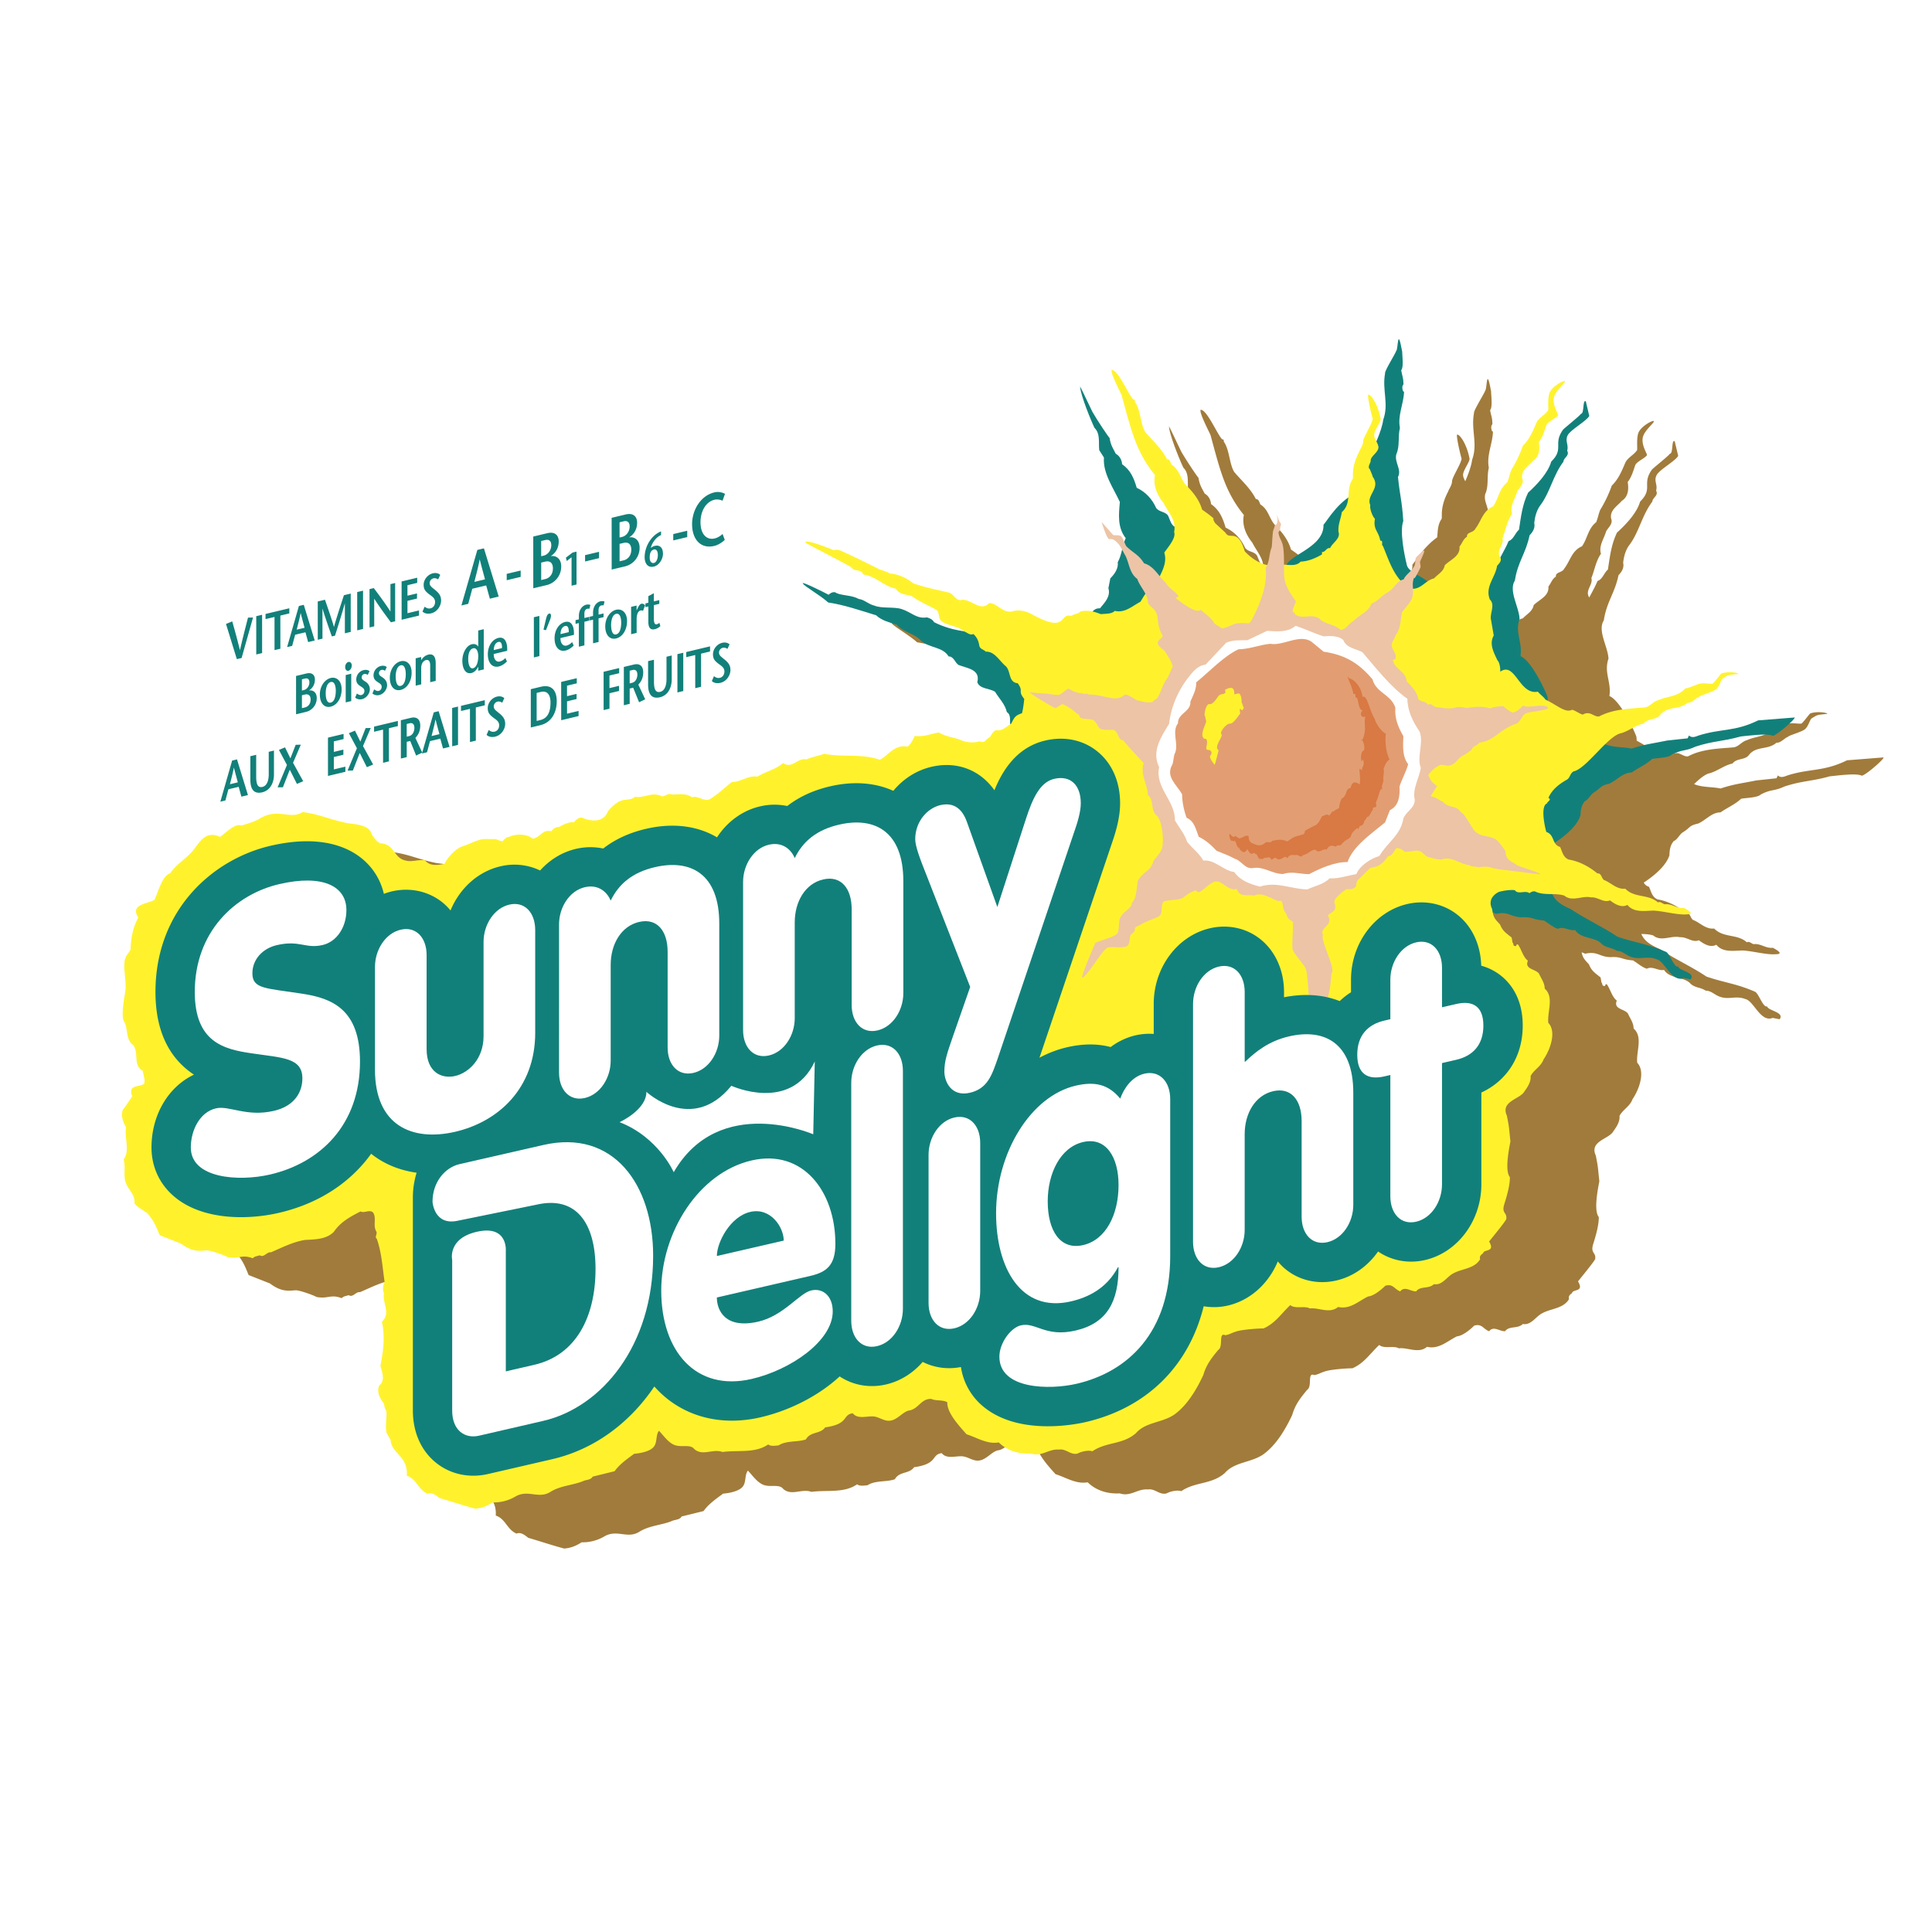 <svg xmlns="http://www.w3.org/2000/svg" width="2500" height="2500" viewBox="0 0 192.756 192.756"><g fill-rule="evenodd" clip-rule="evenodd"><path fill="#fff" d="M0 0h192.756v192.756H0V0z"/><path d="M187.912 75.567l-3.631.287c-2.34 1.153-3.699.796-5.959 1.515-.299.118-.65.27-.947-.003l-.133.282-2.039.218c-1.348.284-2.162.344-3.545.803-.818-.184-1.838-.091-2.637-.441.584-.564 1.139-1.015 1.59-1.091.795-.24 1.459-.804 2.24-.957.422-.571 1.262-.318 1.65-.865.719-.919 1.891-.464 2.734-1.213.42.035.785-.449 1.172-.602.119-.146 1.125-.404 1.588-.684.418-.252.559-1.004.752-1.146.615-.366.453-.332 1.561-.447.006-.135-1.068-.283-1.715-.037-.352.405-.818 1.062-.904 1.008-.369.034-.963-.131-1.439.056-.475.187-.934.376-1.244.418-.77.852-1.785.755-2.732 1.185-.506.133-.76.608-1.291.708-1.508.131-3.146.148-4.566.898-.529.08-.908-.598-1.602-.197-.143.082-.975-.534-1.135-.454-.613.304-1.4-.403-2.385-.908l-.023-.358c-.09-.384-1.568-3.635-2.701-4.1.211-1.44-.572-2.311-.094-3.727-.045-1.178-1.123-2.796-.465-3.82.285-1.863 1.086-2.681 1.467-4.508.326-.337.578-.745.463-1.239.076-.655.242-1.302.668-1.837.92-1.26 1.225-2.924 2.242-4.264.039-.444.643-.586.377-1.103.18-.615-.262-.95.061-1.557.281-.53 1.857-1.392 2.143-1.905l-.346-1.455c-.344-.237-.133 1.269-.488 1.237 0 .117-1.721 1.486-1.785 1.587-.375.525-.461.914-.477 1.257-.031.612.154 1.083-.703 1.935-.316 1.117-1.396 2.271-2.305 3.092-.584 1.209-.713 2.426-.908 3.689-.408.356-.527.963-1.035 1.141-.242.583-.547 1.108-.826 1.646-.467-.699.414-1.287.209-1.932.33-.809.449-1.708.959-2.427-.24-.779.299-1.499.508-2.217.182-.389.721-.749.51-1.288-.178-.839.66-1.288 1.049-1.768.66-.419.719-1.168.6-1.888.391-.5.549-1.094.75-1.671.123-.357.959-.689 1.176-1.008.014-.165-.541-.938-.432-1.7.113-.769 1.219-1.54 1.111-1.706-.148-.09-1.371.57-1.564 1.256-.195.687-.018 1.68-.137 1.695-.334.467-.93.71-1.156 1.239-.34.796-.67 1.606-1.336 2.253a12.5 12.5 0 0 1-1.139 2.397c-.18.389-.238.839-.42 1.258-.809.63-.867 1.619-1.408 2.397-1.018.419-1.197 1.498-1.768 2.217-.209.449-.898.329-.838.809-.391.239-.48.659-.75.989.09.959-.898 1.289-1.469 1.858-.119.63-.658.87-1.078 1.318-.238.048-.451.165-.654.303-.529-.516-1.809-.905-2.035-1.58-.283-1.134-.74-3.479-.371-4.444-.127-2.034-.326-2.433-.529-4.398.4-.772-.385-1.455-.164-2.286.367-.794.141-1.758.357-2.616-.24-1.248.365-2.362.412-3.596l-.096-.071c-.088-.215-.129-.494.041-.69-.023-.738-.096-.671-.23-1.392.27-.297.094-1.52.1-1.863-.48-2.63-.389-.288-.588-.088-.074.268-1.18 2.017-1.119 2.235-.316 1.729.402 3.034-.186 4.659-.072.581-.355 1.392-.686 2.151-.105-.216-.215-.427-.215-.587-.061-.44.699-1.377.641-1.68-.285-1.489-.998-2.458-1.248-2.384-.068.166.227 1.589.453 2.384-.012.469-.945 1.868-.949 2.271-.004.406-.373.866-.373.989-.896 1.676-.557 2.593-.68 2.78-.389.565-.367 1.207-.43 1.824-1.346.955-2.125 2.334-2.471 2.719.053 2.191-3.238 2.954-3.688 4-.197-.014-.391-.028-.572-.02-1.41.389-2.668-.359-3.598-1.318-.695-2.377-1.496-1.08-1.916-1.857l-1.01-.936c-.121-.15-.25-.382-.189-.503-.328-.299-.748-.599-1.139-.869-.27-.929-.838-1.677-1.527-2.367-.658-.659-.689-1.618-1.527-2.127-.119-.24-.15-.54-.449-.54-.57-1.108-1.357-1.753-2.166-2.712-.48-.778-.471-2.202-1.012-2.981-.088-.15.061-.239-.18-.27-.449-.39-1.48-2.895-2.139-2.954-.238.179.881 2.295.971 2.534.996 3.67 1.469 5.664 3.326 7.971-.211.988.209 1.977.84 2.755.447.872 1.045 1.495 1.1 2.366-.34-.219-.447-.682-.629-1.073-.287-.441-.877-.342-1.191-.775-.398-.879-1.039-1.592-1.943-2.015-.273-.95-.627-1.784-1.457-2.348-.021-.437-.273-.86-.627-1.042-.244-.486-.504-.814-.621-1.58-.07-.035-1.199-1.703-1.721-2.619-.375-.76-1.412-3.007-1.207-2.423.051.812 1.096 3.376 1.426 4.041.598.579.381 1.477.469 2.218l.471.738c-.129 1.551.932 3.019 1.588 4.436-.115 1.221-.258 2.539.584 3.603-.369.797-.371 1.626-.801 2.415.098.589-.33 1.199-.736 1.594l-.191.979c.236.841-.35 1.413-.84 2.013-.342-.019-.564.124-.744.324a2.65 2.65 0 0 0-1.197-.004c-.27.27-.66.24-.93.45-1.229-.36-.326 1.773-3.775-.09-.629-.36-1.377-.6-2.127-.36-.959.18-1.469-.838-2.277-.838-.838.899-1.707-.33-2.666-.33-.57.209-.809-.45-1.26-.689-1.348-.33-2.367-.502-3.654-.951-.57-.48-1.559-.967-2.336-.967-.15-.15-1.019-.42-1.019-.42-1.02-.508-2.038-1.018-3.057-1.498-.479-.18-1.02-.599-1.528-.42-.687-.29-2.925-1.164-2.805-.744.449.271 4.063 2.123 4.572 2.452.33.508.93.089 1.198.719 1.229.149 2.068 1.198 3.236 1.409.33.568 1.049.599 1.559.719.75.568 1.617.898 2.396 1.348.51.239.174.852.658 1.222.479.368 1.76.5 2.146.955-1.043-.163-2.016-.427-2.947-.904-.148-.271-.406-.388-.713-.478-1.018.181-1.555-.525-2.533-.833-.768-.242-1.989-.032-2.711-.343-.585-.129-1.007-.605-1.552-.66-.697-.39-1.552-.307-2.218-.584-.352-.29-.79.165-.79.165-.646-.347-2.707-1.359-2.578-1.135.165.302 1.72 1.161 2.537 1.904 1.612.241 3.231.804 4.777 1.275.588.545 1.314.695 2.068.956.635.746 1.785.853 2.406 1.575.838.762 2.156.586 2.762 1.573.518.006.615.596.979.847.795.336 2.223.415 1.885 1.73.254.698 1.221.587 1.775.957.404.679.994 1.224 1.176 2.025.422.264.287.803.334 1.211-.439.302-.865.721-1.416.583-.33.15-.451.48-.629.72-.51.269-.426.615-1.025.405-.6.209-1.521.073-1.941-.166-.719-.239-1.498-.33-2.098-.719-.904.139-1.359.442-2.422.353-.061.18-.545 1.115-.785 1.054-1.229-.21-1.797.839-2.696 1.318-1.887-.659-3.685-.214-5.543-.604-.599.24-1.228.299-1.768.569-.898-.209-1.438.99-2.336.359-.749.661-1.768.844-2.547 1.354-.929-.15-1.648.539-2.576.539-.719.569-1.345 1.204-2.154 1.684-.509.359-1.322-.396-1.801-.156-.659-.45-1.342-.279-2.001-.279-.389-.181-.605.155-.996.185-1.048-.509-1.663.191-2.711.042-.24.239-.549.242-.908.303-.599 0-1.21.454-1.773 1.127-.573 1.521-2.427.72-2.427.72-.419-.24-.779.18-1.018.419-.181-.15-1.109.209-1.439.449-.329-.03-.599.181-.779.42-.928-.21-1.011.592-1.851.742-.599-.509-1.703-.51-2.373-.173-.3-.029-.599.42-.629.42-.21.029-.72-.27-.81-.21-.419.03-.988-.06-1.408.061-.66.179-1.021.414-1.947.718-.948.49-1.559 1.499-1.648 1.708-.509.06-1.408.299-1.917-.36-.749-.12-1.319.21-2.008 0-1.139-.27-1.048-1.653-2.487-1.708-.292-.105-.841-.808-.889-1.023-.329-.929-1.984-.872-2.553-1.022-1.708-.359-2.52-.831-4.288-1.07-1.289.839-2.484-.537-4.435.749-.544.261-1.105.432-1.661.597-.625-.219-1.355.53-2.138 1.144-1.514-.756-2.161.742-2.716 1.369-.885 1.001-1.578 1.267-2.278 2.262-.779.211-1.214 1.938-1.543 2.628-.487.388-2.542.399-1.618 1.77-.397.71-.707 1.668-.773 3.018.09.352-.499.629-.605 1.361-.121.828.224 2.146.066 3.064-.211 1.229-.355 2.352-.156 2.859.479.66.15 1.889.959 2.428.6.84-.06 2.008.958 2.576.03.42.27.869.12 1.289-.502.365-1.645.039-1.179 1.258-.313.443-.595.906-.947 1.35-.211.629.059 1.229.329 1.738-.18 1.078.42 2.307-.24 3.205.24.838-.089 1.678.27 2.455.27.631.899 1.109.809 1.889.09.299 1.042.828 1.281 1.006.659.781.846 1.242 1.236 2.201l2.127.838c1.155.875 1.882.73 2.544.682.36-.025 1.733.459 2.113.67 1.167.209 1.395-.303 2.503.117.18-.209.45-.209.689-.301.449.27.689-.359 1.138-.299 1.108-.479 2.217-1.049 3.385-1.229 1.049-.061 2.128-.061 2.876-.809.69-1.02 1.678-1.527 2.667-2.037.39.209.899-.24 1.259.119.36.57-.06 1.289.33 1.918.09.209-.21.539.03.689.479 1.348.569 2.846.779 4.314-.18.359-.21.809-.06 1.139-.18.988.718 1.977-.211 2.816.33 1.467.151 2.936-.148 4.404.18.658.508 1.469-.121 1.977-.27.689.09 1.289.48 1.799.029.27.09.508.239.748.06.75-.149 1.559.03 2.188l.39.689c.09 1.377 1.75 1.578 1.618 3.564.988.33 1.109 1.379 2.067 1.799.419-.18.838.15 1.168.418 1.229.361 2.365.744 3.594 1.074.689-.061 1.171-.264 1.739-.623a4.277 4.277 0 0 0 2.232-.568c1.289-.779 2.322.268 3.521-.48.988-.629 2.247-.66 3.266-1.08.299-.148.749-.09.958-.449l2.188-.539c.48-.688 1.259-1.229 1.948-1.738.704-.061 1.608-.254 1.965-.707.358-.451.17-1.164.511-1.588.405.404.923 1.207 1.608 1.438.684.229 1.533-.115 1.907.379.839.748 1.858-.061 2.816.299 1.588-.209 3.258.154 4.563-.754.269.211.68.125 1.04.096.779-.51 1.888-.299 2.727-.6.449-.809 1.437-.51 1.917-1.199 2.431-.34 1.678-1.258 2.757-1.406.458.578 1.263.309 1.944.311.519 0 .902.305 1.381.408.959.209 1.498-.779 2.248-.99.988-.119 1.225-1.219 2.271-1.16.391.211 1.23.072 1.59.342-.057 1.021 1.172 2.348 1.922 3.186 1.047.33 2.066 1.02 3.205.811.869.838 1.977 1.168 3.205 1.107 1.08.359 1.768-.479 2.787-.391.748-.119 1.156.574 1.875.395.449-.24 1.117-.348 1.475-.227 1.408-.959 3.031-.646 4.352-1.814.957-1.109 2.629-1.023 3.834-1.857.701-.512 1.287-1.193 1.777-1.932a15.37 15.37 0 0 0 1.104-2c.299-1.02.773-1.641 1.494-2.51.539-.33-.031-1.793.719-1.463.523-.121.49-.191 1.078-.379.588-.189 2.125-.303 2.723-.303 1.199-.539 1.703-1.42 2.668-2.328.48.422 1.471.037 1.949.338.869-.121 1.979.568 2.816-.15 1.199.27 2.008-.568 2.996-1.049.48-.029 1.203-.555 1.715-1.066.793-.227.893.348 1.492.557.449-.568 1.049.031 1.588 0 .42-.568 1.258-.209 1.768-.719.838.15 1.289-.75 1.947-1.078.869-.479 2.098-.449 2.666-1.408-.09-.299.092-.449.301-.6.074-.434 1.248-.062.596-1.164.273-.357 1.531-1.867 1.711-2.227.107-.721-.502-.529-.189-1.525.297-.949.561-1.91.549-2.674-.539-.66-.062-2.916.057-3.576-.15-1.289-.086-1.238-.355-2.557-.631-1.377 1.139-1.617 1.678-2.307.299-.449.748-.988.689-1.648.328-.629 1.047-.959 1.287-1.648.75-1.107 1.279-2.828.479-3.654-.119-1.109.6-2.576-.359-3.416 0-.568-.359-1.018-.568-1.498-.359-.479-1.469-.418-1.109-1.287-.479-.361-.629-1.109-.988-1.619-.238-.09-.088.24-.299.15-.209 0-.121-.24-.24-.33-.061-.27-.064-.582-.184-.582-.631-.51-.805-.617-1.074-1.245-.453-.48-.613-.652-.725-1.193.125.045.244.092.352.141 1.248-.278 1.4.322 2.541.343 1.127-.069 1.041.24 2.229.324.469.279.861.66 1.377.832.594-.301 1.158.25 1.725.117.588.928 2.033.656 2.654 1.389.473.422 1.002.34 1.488.678.541.006.852.371 1.307.562.986.422 1.676-.113 2.668.281.83.168 1.514 2.359 2.717 1.879l.697.135c.52-.715-1.15-.84-1.248-1.285-.398.162-.834-1.285-1.205-1.461-1.883-.822-3.062-.898-4.848-1.512-1.463-.988-3.164-1.746-4.627-2.734-1.4-.597-1.66-1.086-1.877-1.516.404.008.811.027 1.195.147.779.659 1.797-.029 2.668.179.688-.06 1.227.57 1.887.3.479.359 1.139.779 1.738.448.629.78 1.676.599 2.605.571 1.078.059 2.41.451 3.318.375.982 0-.172-.585-.293-.645-.689.09-1.197-.45-1.916-.36-.211-.06-.449-.329-.66-.179-.959-.869-2.336-.419-3.266-1.378-.869.09-1.408-.6-2.127-.868-.27-.21-.24-.689-.66-.659-.838-.689-1.797-1.199-2.846-1.379-.568-.21-.658-.809-.869-1.258a.84.84 0 0 1-.525-.421c1.184-.784 2.236-1.725 2.561-2.723.012-.789.195-1.135.436-1.428.336-.108.588-.671.881-.852.834-.514.578-.668 1.557-.89.811-.373 1.34-1.111 2.225-1.112.625-.449 1.453-.793 2.049-1.358.348-.089 1.629-.091 1.955-.422 1.051-.558 1.328-.309 2.373-.804 1.787-.582 2.672-.499 4.516-1.014.625-.057 2.658-.344 3.182-.067.293.053 2.348-1.719 2.178-1.82z" fill="#a17b3b"/><path d="M156.754 73.534c1.117.104 2.027.709 3.172.601.826.487 1.969.35 2.865.551 1.385-.458 2.197-.519 3.545-.803l2.039-.219.133-.282c.297.274.648.122.949.004 2.258-.718 3.617-.362 5.957-1.515l3.631-.287c.17.1-1.885 1.872-2.186 1.826-.523-.277-2.557.01-3.18.067-1.846.515-2.73.432-4.518 1.014-1.045.495-1.322.247-2.373.805-.326.331-1.607.333-1.953.422-.598.564-1.426.909-2.051 1.357-.885.001-1.414.739-2.225 1.112-.979.221-.723.375-1.557.889-.293.181-.545.744-.881.852-.24.293-.422.639-.436 1.428-.43 1.323-2.137 2.544-3.734 3.435l-.455 1.851c.42.078.506 1.565.854 1.88.814.594.209 1.266 2.402 2.201 1.463.988 3.164 1.745 4.627 2.734 1.785.613 2.965.69 4.848 1.512.371.177.807 1.623 1.205 1.461.098.445 1.77.57 1.248 1.283l-.697-.133c-1.201.48-1.887-1.712-2.717-1.88-.99-.395-1.682.141-2.668-.281-.453-.19-.766-.557-1.307-.562-.486-.339-1.016-.256-1.488-.678-.619-.733-2.066-.461-2.654-1.39-.566.134-1.131-.417-1.725-.117-.516-.171-.908-.552-1.377-.831-1.188-.084-1.102-.393-2.229-.324-1.141-.021-1.293-.62-2.539-.342-.826-.367-2.115-.666-3.131-.406-.783-.041-1.326.051-1.703.214l-43.799-16.951c-.289-.292-.229-.712-.268-1.076.012-.328.234-.451.416-.646-.066-.414.102-.988-.338-1.263-.182-.8-.77-1.346-1.176-2.025-.555-.37-1.52-.258-1.775-.957.34-1.315-1.089-1.395-1.885-1.73-.362-.251-.46-.84-.978-.847-.606-.986-1.924-.81-2.761-1.573-.621-.721-1.773-.828-2.407-1.574-.754-.261-1.48-.411-2.068-.956-1.545-.472-3.165-1.035-4.777-1.276-.816-.744-2.372-1.602-2.537-1.903-.129-.226 1.933.787 2.579 1.134 0 0 .438-.455.789-.165.666.277 1.521.194 2.218.584.545.055.967.531 1.553.66.722.311 1.943.101 2.711.343.978.307 1.515 1.014 2.533.833.307.089.564.206.713.478.939.481 1.921.747 2.975.909.708-.292 1.271.268 1.945.027l2.082.337c.748.426 1.752 1.259 2.664.694.82.372 1.58.107 2.35-.009 1.123-.526 3.07-2.069 3.07-2.069.5-.419.637-1.316 1.471-1.271.49-.599 1.078-1.171.84-2.013l.193-.979c.406-.396.834-1.005.734-1.594.43-.789.434-1.618.801-2.415-.842-1.065-.697-2.382-.584-3.603-.656-1.418-1.715-2.886-1.588-4.436l-.471-.739c-.088-.741.131-1.638-.469-2.218-.328-.664-1.375-3.229-1.426-4.041-.205-.583.832 1.664 1.207 2.424.521.916 1.65 2.583 1.721 2.619.119.765.377 1.093.621 1.579.354.183.607.605.627 1.042.83.564 1.186 1.398 1.457 2.348.904.423 1.545 1.137 1.943 2.016.314.433.904.333 1.191.774.191.413.291.914.68 1.116.145.546.723.688.867 1.234.229.164.379.354.672.348.191.413.514.592.875.725l6.26 2.89c-.365-.943 2.41-1.218 2.41-1.218.086-1.153 3.797-1.87 3.74-4.193.441-.492 1.588-2.608 3.723-3.387.137-1.189.457-2.201.744-3.354.555-.88 1.359-2.682 1.49-3.728.588-1.625-.129-2.931.188-4.659-.061-.218 1.043-1.968 1.117-2.235.199-.2.107-2.542.588.088-.006.344.172 1.567-.1 1.863.135.721.207.654.23 1.392-.17.196-.129.475-.041.69l.096.071c-.047 1.233-.652 2.347-.412 3.595-.217.858.01 1.822-.357 2.617-.219.83.564 1.513.164 2.285.203 1.965.402 2.364.529 4.397-.369.966.088 3.311.371 4.444.285.85 2.24 1.246 2.268 2.011-.043.23.477.405.51.68l3.941.895c.283-.505.623-1.018.588-1.577.412-.589 1.031-.909 1.465-1.532.301-1.056.941-1.901 1.367-2.928.508-.178.627-.785 1.035-1.142.195-1.264.324-2.48.908-3.688.908-.823 1.988-1.977 2.305-3.093.859-.852.672-1.322.703-1.935.018-.343.102-.731.477-1.257.064-.101 1.785-1.471 1.787-1.587.354.032.143-1.474.488-1.237l.344 1.455c-.285.513-1.861 1.375-2.143 1.905-.322.606.119.942-.061 1.557.266.517-.338.659-.377 1.103-1.018 1.34-1.322 3.004-2.242 4.264-.424.534-.592 1.182-.668 1.836.115.495-.137.902-.463 1.239-.381 1.828-1.182 2.646-1.467 4.509-.658 1.023.42 2.642.465 3.82-.479 1.415.305 2.286.094 3.727 1.133.465 2.611 3.715 2.701 4.1l.191 2.963c.336-.479 1.836.784 2.162 1.01z" fill="#12807a"/><path d="M156.354 77.771c.303-.194.273-.593.641-.809 1.281-.256 3.443-3.588 4.75-3.81.795-.24 1.459-.803 2.24-.956.424-.571 1.262-.318 1.65-.865.719-.919 1.893-.464 2.736-1.212.418.035.783-.45 1.172-.602.117-.146 1.123-.404 1.586-.684.418-.252.559-1.003.752-1.146.617-.367.453-.332 1.562-.447.004-.135-1.07-.283-1.717-.037-.352.405-.818 1.061-.904 1.008-.369.034-.963-.131-1.438.056-.477.188-.936.376-1.246.419-.77.851-1.785.755-2.732 1.185-.504.133-.76.608-1.291.708-1.506.13-3.146.148-4.566.898-.529.08-.908-.597-1.602-.197-.141.082-.975-.533-1.135-.454-.66.328-1.516-.519-2.609-1.021-.24-.331-.527-.496-.768-.796-1.887.359-2.246-3.054-3.76-1.994.029-.269-.045-.942-.285-1.152-.359-.779-.838-1.618-.359-2.458l-.27-1.558c-.15-.628.449-1.497-.119-2.037-.51-1.289.568-2.218.719-3.356.18-.209.449-.45.359-.779-.539-.719.391-1.318.18-1.978.33-.809.449-1.708.959-2.427-.24-.779.299-1.498.51-2.217.18-.39.719-.75.508-1.288-.178-.839.66-1.289 1.049-1.768.66-.42.719-1.169.6-1.888.391-.5.551-1.094.75-1.671.123-.356.959-.689 1.176-1.008.016-.164-.541-.938-.43-1.699.111-.77 1.217-1.54 1.111-1.707-.15-.09-1.373.57-1.566 1.256-.195.686-.016 1.68-.137 1.695-.334.467-.93.71-1.156 1.24-.338.796-.67 1.606-1.336 2.253a12.382 12.382 0 0 1-1.139 2.397c-.18.389-.238.839-.42 1.258-.809.63-.867 1.618-1.408 2.397-1.018.419-1.197 1.498-1.768 2.217-.209.45-.898.329-.838.809-.389.24-.48.659-.75.989.092.959-.898 1.289-1.467 1.857-.121.63-.66.87-1.078 1.318-.9.18-1.408 1.319-2.488.959-1.498-.988-1.977-2.697-2.607-4.195-.209-.12.092-.54-.268-.54-.152-.929-.736-1.101-.527-2.179-.209-.149-.553-.997-.463-1.356-.449-1.019 1.086-1.669.234-2.842-.027-.21-.324-.753-.234-.693-.33-.24-.029-.569.031-.84-.037-.497.658-.79.771-1.305.08-.353-.412-.93-.412-1.271-.062-.44.697-1.377.639-1.68-.283-1.489-.998-2.458-1.248-2.384-.068.166.227 1.589.453 2.384-.012.469-.945 1.868-.949 2.271-.002.407-.371.866-.371.989-.898 1.676-.559 2.594-.682 2.78-.719 1.049-.029 2.363-1.078 3.292-.09.688-.389 1.187-.33 1.965.24.66-.598 1.079-.838 1.619-.391-.061-.451.419-.809.389v.24c-.66.389-1.379.688-2.129.719-.479.54-1.316.27-1.977.3-1.408.389-2.668-.36-3.596-1.318-.695-2.377-1.498-1.079-1.918-1.857l-1.01-.936c-.119-.15-.248-.382-.188-.502-.33-.299-.75-.6-1.139-.869-.27-.928-.84-1.677-1.529-2.367-.658-.659-.689-1.618-1.527-2.127-.119-.239-.15-.539-.449-.539-.57-1.109-1.357-1.753-2.168-2.712-.479-.779-.469-2.202-1.01-2.981-.088-.15.061-.239-.18-.27-.449-.39-1.479-2.895-2.139-2.954-.238.179.881 2.295.971 2.534.996 3.67 1.469 5.663 3.328 7.971-.213.988.207 1.977.836 2.755.541 1.049 1.309 1.733 1.07 2.93.238.57-.68 1.595-.979 2.044.389 1.258-.57 2.367-.988 3.505-.75.091-1.049.899-1.408 1.408-.811.42-1.529 1.139-2.547.899-.301.329-.9.27-1.379.329-.629-.239-1.258-.449-2.037-.27-.27.27-.66.239-.93.449-1.229-.359-.326 1.774-3.775-.089-.629-.36-1.377-.6-2.127-.36-.959.18-1.467-.839-2.277-.839-.838.899-1.708-.329-2.666-.329-.569.209-.809-.449-1.259-.689-1.348-.33-2.367-.501-3.656-.951-.57-.479-1.557-.967-2.336-.967-.149-.149-1.019-.419-1.019-.419-1.019-.509-2.038-1.018-3.057-1.498-.479-.18-1.019-.6-1.527-.42-.687-.29-2.925-1.163-2.805-.744.449.271 4.062 2.124 4.572 2.453.329.508.929.089 1.198.719 1.228.149 2.067 1.198 3.236 1.409.329.568 1.048.599 1.558.719.749.568 1.617.899 2.396 1.349.51.239.174.852.658 1.221.483.371 1.786.501 2.159.965.33.09.63.449.958.27.359.299.539.719.6 1.168.09.36.42.36.66.6.867-.061 1.377.958 1.977 1.438.539.509.24 1.619 1.199 1.708.629.87-.045.689.643 1.558.008.158-.141 1.266-.227 1.438-.645.21-.752.39-1.055 1.016-.479.3-.928.809-1.527.659-.33.149-.449.479-.629.72-.51.269-.426.615-1.025.405-.598.21-1.521.073-1.941-.167-.719-.238-1.498-.33-2.098-.718-.905.139-1.359.442-2.423.354-.06.18-.544 1.114-.783 1.054-1.229-.21-1.797.839-2.697 1.318-1.888-.658-3.685-.214-5.542-.603-.599.24-1.229.299-1.768.568-.898-.209-1.438.99-2.337.359-.749.66-1.768.844-2.547 1.354-.928-.15-1.647.539-2.576.539-.72.569-1.346 1.205-2.154 1.684-.51.359-1.322-.396-1.802-.156-.659-.45-1.341-.28-2.001-.28-.389-.18-.605.156-.995.185-1.048-.509-1.663.192-2.712.042-.239.24-.548.242-.908.303-.599 0-1.21.454-1.773 1.127-.572 1.52-2.427.719-2.427.719-.419-.239-.779.18-1.018.42-.18-.15-1.109.209-1.439.449-.33-.029-.599.181-.779.42-.928-.21-1.011.592-1.851.742-.599-.509-1.702-.51-2.373-.173-.3-.03-.599.419-.629.419-.209.031-.719-.269-.809-.209-.42.029-.988-.06-1.408.06-.66.18-1.022.414-1.948.719-.948.489-1.558 1.498-1.648 1.708-.509.06-1.408.299-1.917-.36-.75-.12-1.319.21-2.008 0-1.139-.27-1.048-1.653-2.486-1.708-.293-.105-.842-.808-.889-1.024-.329-.929-1.984-.872-2.553-1.022-1.708-.359-2.521-.831-4.288-1.07-1.289.839-2.484-.537-4.434.749-.545.261-1.106.431-1.662.597-.625-.219-1.355.529-2.138 1.143-1.514-.756-2.161.743-2.716 1.369-.886 1.001-1.577 1.268-2.278 2.263-.779.21-1.214 1.938-1.544 2.628-.486.388-2.542.398-1.618 1.77-.397.71-.707 1.668-.773 3.017.091.353-.499.63-.604 1.361-.121.83.224 2.146.066 3.064-.212 1.23-.355 2.352-.156 2.861.479.66.15 1.889.959 2.428.599.838-.06 2.008.958 2.576.03.42.27.869.12 1.289-.502.365-1.644.039-1.179 1.256-.313.443-.594.908-.947 1.35-.211.631.059 1.229.329 1.738-.18 1.078.42 2.307-.24 3.205.24.84-.089 1.678.27 2.457.27.631.898 1.109.809 1.889.09.299 1.042.826 1.281 1.006.659.779.847 1.24 1.236 2.199l2.127.84c1.154.875 1.882.729 2.544.68.36-.025 1.733.459 2.113.672 1.168.207 1.395-.303 2.503.115.18-.209.45-.209.689-.299.449.27.689-.359 1.138-.301 1.108-.479 2.217-1.047 3.386-1.229 1.048-.059 2.128-.059 2.876-.809.689-1.018 1.678-1.527 2.667-2.037.39.211.899-.238 1.259.121.36.568-.06 1.287.33 1.916.09.211-.21.541.03.689.479 1.348.569 2.848.779 4.314-.18.361-.21.811-.061 1.139-.18.99.719 1.977-.21 2.816.33 1.469.151 2.938-.149 4.404.18.66.509 1.469-.12 1.979-.27.689.09 1.289.479 1.797.03.27.09.51.24.75.06.75-.15 1.559.03 2.188l.39.688c.09 1.379 1.751 1.58 1.618 3.566.988.33 1.108 1.379 2.067 1.799.419-.182.839.148 1.168.418 1.229.359 2.365.744 3.594 1.074.688-.061 1.171-.266 1.739-.625a4.242 4.242 0 0 0 2.232-.568c1.288-.777 2.322.27 3.521-.48.988-.629 2.247-.658 3.265-1.078.3-.15.75-.09.958-.449l2.188-.539c.479-.689 1.258-1.229 1.949-1.738.703-.061 1.607-.254 1.965-.707.358-.453.17-1.164.51-1.588.405.402.923 1.207 1.609 1.438.684.229 1.533-.117 1.908.379.838.748 1.857-.061 2.815.299 1.588-.209 3.258.152 4.564-.754.269.209.68.125 1.039.096.78-.51 1.889-.301 2.728-.6.448-.811 1.437-.51 1.917-1.199 2.431-.34 1.678-1.258 2.757-1.408.458.578 1.263.311 1.943.311.52.002.902.305 1.382.408.959.209 1.499-.779 2.248-.988.989-.121 1.224-1.221 2.272-1.16.39.211 1.23.072 1.589.342-.057 1.021 1.171 2.346 1.921 3.186 1.049.33 2.067 1.018 3.206.809.869.84 1.977 1.168 3.205 1.109 1.08.359 1.77-.479 2.787-.391.748-.119 1.156.572 1.875.393.449-.238 1.117-.346 1.475-.227 1.408-.959 3.033-.645 4.352-1.812.957-1.109 2.629-1.023 3.834-1.857.701-.512 1.287-1.193 1.777-1.934.434-.648.795-1.342 1.104-2 .301-1.018.773-1.641 1.494-2.51.539-.33-.031-1.793.719-1.463.523-.119.49-.189 1.078-.377.588-.189 2.125-.303 2.723-.303 1.199-.539 1.703-1.42 2.668-2.328.48.42 1.471.037 1.949.338.871-.121 1.979.566 2.816-.15 1.199.27 2.008-.57 2.998-1.049.479-.031 1.203-.557 1.713-1.068.795-.227.893.35 1.492.559.449-.568 1.049.029 1.588 0 .42-.568 1.258-.209 1.768-.719.84.15 1.289-.75 1.947-1.08.869-.479 2.098-.449 2.668-1.408-.092-.299.09-.449.299-.598.074-.436 1.248-.062.596-1.166.273-.355 1.531-1.865 1.711-2.227.107-.721-.502-.529-.189-1.523.297-.949.561-1.912.549-2.676-.539-.658-.062-2.916.057-3.574-.15-1.289-.086-1.238-.355-2.557-.629-1.379 1.139-1.619 1.678-2.309.299-.447.748-.988.689-1.646.33-.631 1.047-.959 1.287-1.648.75-1.107 1.279-2.828.48-3.656-.121-1.107.6-2.576-.359-3.414 0-.57-.361-1.02-.568-1.498-.361-.48-1.469-.42-1.109-1.289-.48-.36-.629-1.108-.99-1.618-.238-.089-.088.24-.299.15-.209 0-.119-.239-.238-.33-.061-.27-.066-.583-.186-.583-.631-.51-.803-.616-1.074-1.244-.539-.57-.664-.7-.783-1.539-.576-1.174.682-1.703.682-1.703.418-.119 1.129-.23 1.578-.17.359.479 1.02-.03 1.467.3.152-.12.33-.209.541-.18.898.45 1.977.12 2.936.42.779.659 1.799-.03 2.668.179.689-.06 1.227.569 1.887.299.479.36 1.139.779 1.738.45.629.779 1.676.599 2.605.57 1.08.06 2.41.452 3.318.375.982 0-.172-.585-.291-.645-.689.09-1.199-.449-1.918-.36-.211-.06-.449-.33-.658-.179-.961-.87-2.338-.419-3.268-1.378-.869.089-1.408-.6-2.127-.869-.27-.21-.24-.689-.658-.659-.84-.689-1.799-1.199-2.848-1.378-.568-.211-.658-.809-.869-1.259-.838-.239-.51-1.199-1.377-1.499-.15-.509-.607-2.584.068-2.843.033-.207.51-.346.146-.553.343-.826 1.066-1.381 1.865-1.834z" fill="#fff22d"/><path d="M111.879 53.532c.219.262.379.826.504.979.734.707 1.213.815 1.762 1.691.988.277 1.416 1.265 2.152 1.912.271.57.936.834 1.295 1.377l-.295.179c.711.537 2.037 1.591 2.5 1.165.492.448 1.045.783 1.389 1.395l.758.478a4.94 4.94 0 0 0 .91-.332c.623-.277 1.062-.222 1.758-.183.318-.27.562-.963.738-1.271.287-.665.561-1.361.742-2.078.18-.716.266-1.453.176-2.2.404-.521.336-1.323.574-1.95.08-.092.066-.845.162-1.639.021-.175.15-.412.172-.577.014-.103.205-.131.207-.225.188-.408-.029-.886.035-.829.066.07.115.532.373.791.053.176-.096.39-.068.583.016.106-.184.256-.17.358.061.458.314.809.318.902.361.718.164 2.789.271 3.588.121.893.627 1.609 1.16 2.362-.555 1.305-.281.858-.061 1.322.836.495 1.562-.152 2.395.392.6.605 1.508.53 2.078 1.106.559.048.811-.632 1.334-.877.604-.657 1.48-.879 1.789-1.737.611-.217 1.041-.812 1.594-1.116.668-.336.859-1.132 1.619-1.293.141-.414.816-.859.988-1.214.264-.309.084-.814.271-1.005 1.08-1.084.895-.719.395.393-.088.221.1.481-.008.692-.275.542-.604 1.226-.609.956-.291.699.018 1.187-.174 1.926-.143.543-.709 1.065-1.035 1.545-.162.767-.117 1.647-.662 2.303-.053.382-.486.713-.332 1.122-.025.147.523.943.348 1.004.242.407-1.025.389-.232.374.043.762 1.342 1.149 1.33 2.06.539.547 1.047 1.067 1.178 1.798.299.289.818.204.941.554.412-.21.484.207.891.242.658.058 1.316.25 2-.016.295-.005.705.016.943.101.791-.104 1.58-.236 2.379.043.438-.214 1.346-.23 1.346-.23.033.087.775.666.953.633.555-.157.58-.368 1.043-.7.33.375 2.191-.324 2.465.259-.113.208-1.742.368-1.977.459-.732.044-.711 1.125-1.445 1.169a7.945 7.945 0 0 0-1.607.964c-.549.42-1.123.786-1.83.844-.199.326-.699.336-.779.718a6.548 6.548 0 0 1-.967.643c-.342.19-.611.661-.967.833-.705.344-.945-.273-1.553.251-.117-.027-.758.644-.842.792.156.497.402.784.877 1.099l-.648 1.013c.531.108.727.336 1.23.563.689.721 1.232.267 1.805 1.049.428.194 1.059 1.548 1.369 1.865.633.646 1.273.374 2.129.851.338.299.641.721.938 1.15-.008.945.711 1.048 1.102 1.379.092.145 2.508.798 2.365.948l-4.035-.498c-1.148-.156-.912-.374-2.143-.204-.268-.112-.766-.044-.855-.219-.822-.014-1.91-.963-2.785-.566-.617-.013-.75-.099-1.328-.233-.344-.08-.572-.53-.912-.614-.453-.116-1.021.136-1.49.067-.209-.231-.475-.314-.771-.368-.287.27-.395.771-.865.839-.117.129-.434.617-.852.871-.379.23-.863.227-.975.333-.527.499-.84.838-1.152 1.121-.379.34.172 1.031-1.164.945-.494.332-1.061.785-1.234 1.248.389 1.103-.305.949-.621 1.381.59 1.064-.887 1.162-.492 1.947-.314.417 1.305 3.429.869 3.791-.115.09 0 4.115-2 4.004-.27-.324-.363-3.77-.557-4.338-.193-.569-1.152-1.465-1.334-2.002-.127-.368.125-2.571-.021-2.815-.594-.312-.426-.443-.758-.966-.332-.405-.055-1.301-.668-1.055-.764-.283-1.633-.926-2.385-.552-.617-.134-1.463.224-1.748-.664-1.023.284-1.549-1.204-2.479-.6-.436.243-.809.661-1.217.904-.174.033-.293-.024-.355-.17-.48.134-.875.407-1.256.706-.432.335-1.506.202-2.016.43-.301.43-.025 1.203-.424 1.449-.398.246-1.566.583-1.928.913-.963.341-.062.304-.873.907-.189.149-.041 1.009-.445 1.18-.648.272-1.896-.119-2.053.281-.293.006-2.156 3.123-2.396 2.832.078-.529 1.109-2.973 1.336-3.446.463-.258 2.018-.598 2.223-1.001.205-.404.016-1.401.391-1.702.084-.324 1.123-.85.998-1.258.521-.421.49-1.618.625-2.237.57-1.009 1.262-.875 1.564-1.996.4-.537.949-1.017.908-1.721.082-.354-.016-2.349-.641-2.837-.6-.576-.174-1.464-.832-2.01-.008-.528-.209-1.038-.359-1.557-.148-.519-.246-1.046-.053-1.607-.209-.261-1.527-1.616-2.039-2.283-.549-.053-.426-.677-.869-1.001-.172-.126-.904.018-1.088-.078-.609.011-.545-.581-1.006-.921-.248-.181-1.031-.081-1.287-.246-.254-.164-.021-.313-.32-.376-.393-.352-.795-.68-1.441-.971-.213-.095-.645.506-.891.334-.158-.071-2.117-1.227-2.471-1.541 1.111.112 1.143.11 1.779.148.164.023.93.147 1.135.115.314-.046.752-.596 1.004-.614 1.062.604 1.137.326 1.67.551.086-.148.205-.033.293.024.648.001 1.24.128 1.826.266.691.165 1.334.22 1.77-.232.35-.132 1.021.495 1.338.562.424.09.838.245 1.307.169.121.116.471-.373.588-.346.543-.832.498-1.318 1.1-2.123l.49-1.078c-.07-.505-.557-1.14-.822-1.594-1.551-1.067.143-1.143-.242-1.611-.539-.981-.309-1.603-.598-2.209-.205-.429-.572-.513-.799-.936-.018-.912-.785-1.562-1.072-2.396-.799-.592-.787-1.561-1.195-2.342-.129-.189-.408-.826-.658-1.121-.781-.884-.836-.285-1.076-.624-.209-.294-.582-1.391-.627-1.599l1.146 1.296c.11.083.649-.046.823.161z" fill="#edc4a6"/><path d="M125.701 88.455c-.973-.255-1.939-.57-2.562-1.458-1.072-.112-1.926-1.258-3.076-1.136-.508-.822-.988-1.1-1.621-1.869-.242-.769-.793-1.412-1.219-2.136.031-1.981-2.006-3.249-1.576-5.319-.779-1.593.201-3.02.99-4.312.244-1.993 1.1-3.761 2.414-5.223.359-.363.709-.637 1.225-.688l2.061-2.186c.684-.308 1.34-.228 2.123-.258l1.965-.932c.986.076 2.092.16 2.834-.504.936.313 1.836.742 2.773 1.054.635-.042 1.479-.097 1.984.362.328.836 1.258.848 1.92 1.229 1.379 1.608 2.773 3.428 4.482 4.641 0 1.172.545 2.296 1.221 3.279.424 1.144-.311 2.5.115 3.615-.172 1.068-.852 2.068-.604 3.169.025.843-.902 1.192-1.137 1.896-.312 1.718-1.568 2.319-2.398 3.728-.797.208-1.957.956-2.293 1.802-.881.143-1.719.469-2.678.426-.555.588-1.5.765-2.217 1.101-1.679-.04-3.032-.814-4.726-.281z" fill="#fff"/><path d="M125.006 86.606c-.82.117-1.145-.749-1.793-.918-.547-.313-1.221-.544-1.83-.802-.557-.583-1.092-1.075-1.787-1.399-.277-.712-.422-1.565-1.209-1.896-.271-.742-.447-1.597-.449-2.348-.557-.975-1.67-1.751-.977-2.959.15-.38.094-.836.307-1.239.309-.908-.375-2.057.26-2.88-.043-.995 1.311-1.146 1.238-2.174.256-.582.615-1.218.578-1.911 1.379-1.127 2.701-2.566 4.199-3.292 1.266-.053 1.934-.413 3.176-.558 1.273.248 2.883-.989 4.088-.236l1.248 1.022c2.109.311 3.504 1.123 4.881 2.761.348 1.349 1.838 1.494 2.277 2.819-.084 1.105.299 1.976.803 2.856-.043.958-.123 2.004.477 2.801-.209.767-.623 1.455-.861 2.218.049.936-.057 1.92-.961 2.361l-.484 1.225c-1.443 1.181-3.18 2.367-3.748 3.955-1.26-.037-2.795.652-3.828 1.205-.871-.007-1.721-.312-2.584-.018-1.115.004-1.925-.78-3.021-.593z" fill="#e29e72"/><path d="M123.166 83.823c-.002.329-.25-.106-.27.095-.139-.07-.287-.391-.229-.757.186.149.354.512.576.236.246.191.576.365.502.182.117.145.643-.441.846-.097.072-.337-.186.302.277.623.398.12.666.401 1.254.086.223-.368.619.032.795-.298.416-.084.986-.221 1.512.058.32-.205.627-.5 1.24-.596.135-.125.521.032.527-.477.334-.197.822-.441.92-.488.406-.1.609-.653.783-.958.312-.051.432-.31.721-.058.309-.415.367-.528.375-.376.477-.419.66-.247.609-.513.117-.656.387-1.077.234-.794.611-.298.361-1.039.898-1.065.088-.288.205-.881.926-.357.148-1.302-.301-1.897.246-1.378-.139-.374.346-.468.061-1.146-.189.709-.35-.799.121-.876.154-.807-.404-1.292-.268-1.038.02.254.264-.373.275-.503.209-.687-.043-1.207.123-1.846-.371.197-.643-.27-.258-.612-.484.015-.434-1.333-.633-1.257-.238-.051.064-.494-.295-.363-.129-.867-.906-2.154-.418-1.58.73.221 1.289 1.166 1.314 1.86.496-.255.668 1.332 1.244 2.225-.025.159.561 1.23 1.092 1.445-.076.461-.076 1.758.371 2.572-.438.268-.531.847-.592.908.088.569-.084.6-.023 1.212-.107.54-.168.275-.143.934-.102-.228-.139-.123-.316.433-.111.466-.244.594-.309.939.051.015.107.038.021.316-.24.066-.363.035-.291.245-.156.162-.346.746-.564.76.039-.259-.088.247-.34.404.098.049-.111.439-.295.46-.227-.069-.227.609-.359.217-.34.267-.623.546-.654.872-.375.404-.455.196-.988.818-.158.154-.242-.081-.531.181-.24-.101-.633-.251-.898.307-.324-.216-.709.471-1.133-.013-.451.032-.611.393-1.281.578-.129.323-.545-.172-.584-.032-.461.01-.707-.113-.91.325-.307-.418-.467.195-.973.096-.248-.181-.242-.231-.607.065-.229-.454-.396-.182-.781-.194-.162.241-.25-.006-.418.112-.273-.252-.166-.504-.461-.545-.254-.289-.221.47-.787-.466-.342.965-1.205-.679-.676.028-.486-.333-.31-.579-.578-.909z" fill="#d97944"/><path d="M119.98 73.457c-.127-.473.354-1.246.367-1.517-.014.101-.152-.786-.172-.555-.012-.29.158-1.204.514-1.136s.879-.826.885-.833c-.023.088.025-.117.436-.178.408-.06.191-.334.219-.407-.006-.033.441-.261.691-.182.252.079.236.598.234.629.068.022.473-.209.564-.006.156.347.119.293.162.646-.045-.015.029.263.01.218.016-.081.15.455.217.492-.043-.024-.133.406-.311.142-.188-.276-.049.579-.049.419-.039-.029-.656 1.044-1.027 1.008s-1.088.875-.857 1.058-.848 1.289-.27 1.608c.004-.158-.387 1.6-.426 1.433.021.009-.6-.703-.404-.916.195-.212.146-.548-.227-.564-.373-.017-.055-.419-.113-.871-.06-.45-.314-.016-.443-.488z" fill="#fff22d"/><path d="M151.922 102.326c0-2.691-1.182-4.195-2.172-4.984a5.516 5.516 0 0 0-1.969-.994c-.053-2.07-.9-3.911-2.359-5.071-1.387-1.104-3.215-1.498-5.012-1.083-3.256.751-5.619 3.926-5.619 7.548v1.256a6.976 6.976 0 0 0-1.129.881c-1.633-.646-3.535-.783-5.555-.381v-.527c0-2.154-.863-4.078-2.369-5.276-1.387-1.104-3.215-1.498-5.014-1.083-3.254.751-5.617 3.925-5.617 7.548v2.996a6.146 6.146 0 0 0-1.814.139 6.596 6.596 0 0 0-2.48 1.17c-1.312-.348-2.766-.346-4.355.021-.957.221-1.877.576-2.75 1.043l7.211-21.352c.381-1.091.834-2.574.834-4.029 0-2.176-.818-4.025-2.303-5.206-1.412-1.125-3.24-1.501-5.146-1.062-2.896.669-4.312 3.054-5.09 4.962-1.43-2.021-3.728-2.926-6.273-2.339-1.521.352-2.841 1.22-3.814 2.398-1.81-.82-3.981-.986-6.291-.452-1.669.385-3.1 1.043-4.289 1.967a6.256 6.256 0 0 0-2.714.036c-1.781.412-3.293 1.552-4.298 3.091-1.947-1.161-4.414-1.467-7.063-.855-1.667.385-3.1 1.043-4.287 1.968a6.276 6.276 0 0 0-2.715.035c-1.398.323-2.629 1.096-3.582 2.156a5.96 5.96 0 0 0-3.946-.417c-2.259.522-4.086 2.21-4.994 4.406a5.744 5.744 0 0 0-.828-.822c-1.388-1.103-3.215-1.498-5.013-1.083a6.47 6.47 0 0 0-.809.25 6.37 6.37 0 0 0-2.262-3.581c-1.469-1.168-4.228-2.328-9.028-1.22-5.723 1.322-11.497 6.345-11.497 14.589 0 4.471 1.793 6.898 3.839 8.25-2.547 1.205-4.235 4.004-4.235 7.266 0 2 .863 3.787 2.432 5.033 2.772 2.207 7.123 2.217 10.269 1.49 3.967-.916 7.129-2.998 9.213-5.896l.016.012c1.269 1.01 2.809 1.639 4.521 1.879a8.327 8.327 0 0 0-.373 2.465v21.26c0 2.176.83 4.035 2.338 5.234 1.418 1.129 3.292 1.529 5.143 1.104l6.408-1.48c4.183-.965 7.724-3.59 10.201-7.256.396.441.819.852 1.281 1.219 2.517 2.002 5.824 2.662 9.31 1.857 2.834-.654 5.758-2.104 7.899-4.08 1.33.883 2.983 1.18 4.618.803 1.44-.332 2.704-1.141 3.667-2.25 1.151.584 2.484.768 3.816.51a6.308 6.308 0 0 0 2.341 4.035c3.514 2.793 9.01 1.707 10.074 1.463 6.148-1.42 10.33-5.609 11.803-11.561a6.131 6.131 0 0 0 2.402-.068c2.258-.521 4.084-2.211 4.992-4.406.25.299.521.578.828.82 1.387 1.105 3.213 1.5 5.012 1.084 1.705-.395 3.162-1.457 4.164-2.895 1.342.92 3.025 1.236 4.688.852 3.254-.752 5.617-3.926 5.617-7.549v-9.162c2.58-1.195 4.127-3.629 4.127-6.676z" fill="#12807a"/><path d="M21.547 110.58c1.321-.305 3.039.883 5.78.25 2.081-.48 2.841-1.893 2.841-3.244 0-2.088-2.047-2.041-5.086-2.5-2.775-.402-5.649-1.131-5.649-6.117 0-5.992 3.998-9.737 8.456-10.766 4.295-.991 6.672.199 6.672 2.596 0 1.702-.958 3.16-2.377 3.487-1.718.396-2.28-.518-4.559.008-1.453.335-2.444 1.454-2.444 2.808 0 1.584 1.322 1.473 5.021 2.049 2.907.449 5.714 1.541 5.714 6.76 0 6.34-3.997 10.123-8.985 11.275-3.138.723-7.894.391-7.894-2.701 0-1.702.891-3.532 2.51-3.905zM53.398 103.033c0 5.566-3.699 8.895-7.993 9.887-4.293.99-7.994-.629-7.994-6.195V96.48c0-1.74 1.058-3.375 2.577-3.726 1.52-.351 2.576.797 2.576 2.537v9.392c0 2.281 1.486 2.982 2.84 2.67s2.841-1.699 2.841-3.98V93.98c0-1.74 1.057-3.375 2.576-3.727 1.52-.351 2.576.797 2.576 2.536v10.244h.001zM55.775 92.242c0-1.739 1.057-3.376 2.576-3.726 1.388-.321 2.246.525 2.577 1.338.825-1.699 2.213-2.831 4.426-3.341 3.567-.824 6.408.686 6.408 5.633v11.172c0 1.738-1.057 3.375-2.576 3.725-1.52.352-2.576-.797-2.576-2.535v-9.549c0-2.087-1.058-3.389-2.841-2.978-1.784.412-2.84 2.202-2.84 4.289v9.549c0 1.74-1.058 3.375-2.577 3.727-1.519.35-2.576-.797-2.576-2.537V92.242h-.001zM74.138 88.002c0-1.739 1.057-3.375 2.576-3.726 1.388-.32 2.247.525 2.577 1.338.826-1.698 2.213-2.83 4.425-3.34 3.568-.824 6.409.686 6.409 5.633v11.171c0 1.74-1.057 3.375-2.577 3.727-1.52.35-2.576-.797-2.576-2.537V90.72c0-2.087-1.058-3.39-2.841-2.978-1.784.412-2.84 2.202-2.84 4.29v9.546c-.001 1.74-1.058 3.377-2.577 3.727-1.519.352-2.576-.797-2.576-2.535V88.002zM81.138 113.168s-9.381-4.084-13.921 3.783c0 0-1.513-3.48-5.401-4.992 0 0 2.677-1.211 2.677-3.027 0 0 4.539 4.236 8.475-.605 0 0 5.9 2.725 8.322-2.42l-.152 7.261zM54.198 114.238l-8.371 1.914c-1.387.322-2.674 1.74-2.674 3.75 0 0 .146 2.43 2.544 1.885l7.84-1.598c3.898-.9 5.879 1.773 5.879 6.412 0 4.793-1.948 8.607-6.11 9.566l-2.841.656V124.84s.246-2.617-2.807-1.963c-3.052.654-2.544 2.834-2.544 2.834v15.016c0 2.012 1.289 2.834 2.676 2.514l6.408-1.479c5.813-1.344 10.966-7.48 10.966-16.486 0-7.075-3.964-12.655-10.966-11.038zM71.521 129.451c0 1.275.825 3.172 4.128 2.41 2.543-.588 4.097-2.84 5.285-3.113 1.157-.268 2.148.547 2.148 2.094 0 2.938-4.196 5.838-8.093 6.738-5.549 1.281-9.017-2.75-9.017-8.818 0-5.799 3.732-11.764 9.017-12.984 5.086-1.174 8.357 3.059 8.357 8.316 0 2.125-.859 2.826-2.511 3.207l-9.314 2.15zm6.672-5.676c0-1.354-1.321-3.33-3.336-2.863-2.015.465-3.336 3.051-3.336 4.402l6.672-1.539zM84.929 108.033c0-1.738 1.058-3.375 2.577-3.727 1.519-.35 2.577.797 2.577 2.537v23.734c0 1.74-1.058 3.375-2.577 3.727-1.519.352-2.577-.797-2.577-2.537v-23.734zM92.643 115.221c0-1.74 1.057-3.375 2.576-3.727 1.519-.35 2.576.797 2.576 2.537v14.766c0 1.74-1.057 3.377-2.576 3.727-1.52.352-2.576-.797-2.576-2.535v-14.768zM116.752 125.311c0 7.693-4.293 11.582-9.348 12.75-2.676.617-7.695.578-7.695-2.707 0-1.354 1.123-2.889 2.146-3.125 1.486-.344 2.443 1.215 5.451.52 3.203-.738 4.293-2.963 4.293-6.326l-.066.016c-1.123 2.115-2.973 3.006-4.689 3.402-4.988 1.152-7.465-3.34-7.465-8.791 0-6.068 3.467-11.701 7.961-12.738 1.947-.449 3.27-.098 4.426 1.297.363-1.01 1.156-2.199 2.41-2.488 1.52-.352 2.576.797 2.576 2.535v15.655zm-8.686-11.37c-2.279.525-3.535 3.135-3.535 5.918 0 2.938 1.256 4.891 3.535 4.363 2.279-.525 3.533-3.057 3.533-5.994.001-2.785-1.253-4.814-3.533-4.287zM119.031 100.16c0-1.738 1.059-3.375 2.578-3.725 1.52-.352 2.574.795 2.574 2.535v6.959l.066-.016c1.057-1.018 2.379-2.057 4.361-2.514 3.566-.824 6.408.686 6.408 5.633v11.172c0 1.738-1.059 3.375-2.578 3.727-1.518.35-2.576-.797-2.576-2.537v-9.549c0-2.086-1.057-3.389-2.84-2.977s-2.842 2.201-2.842 4.289v9.549c0 1.738-1.055 3.373-2.576 3.725-1.518.352-2.576-.797-2.576-2.537V100.16h.001zM138.715 107.252l-.594.139c-1.65.381-2.707-.227-2.707-2.16 0-1.932 1.057-3.025 2.707-3.408l.594-.137v-3.943c0-1.74 1.059-3.375 2.578-3.725s2.576.797 2.576 2.537v3.942l1.42-.328c1.652-.381 2.707.227 2.707 2.158s-1.055 3.027-2.707 3.408l-1.42.328v12.1c0 1.738-1.057 3.375-2.576 3.727-1.52.35-2.578-.797-2.578-2.537v-12.101zM96.795 98.467l-4.393-11.24c-.595-1.486-1.09-2.803-1.09-3.499 0-1.778 1.222-3.104 2.51-3.401 1.255-.29 2.147.277 2.644 1.67l3.039 8.498 2.873-8.858c.66-2.008 1.387-3.605 2.809-3.934 1.584-.366 2.643.588 2.643 2.443 0 .89-.365 2.018-.629 2.774l-7.629 22.596c-.596 1.723-1.025 3.098-2.809 3.51-1.849.428-2.543-1.113-2.543-2.119 0-1.043.265-1.801.858-3.523l1.717-4.917z" fill="#fff"/><path fill="#12807a" d="M57.521 58.316l-.496.119-.002-2.835-.479.373-.084-.335.668-.51.391-.093.002 3.281zM64.823 55.585c0-.434.154-.697.423-.761.255-.061.389.207.389.548 0 .382-.153.737-.388.793-.228.055-.444-.128-.424-.58zm1.132-2.566c-.871.319-1.628 1.398-1.639 2.559-.007.518.239 1.113.92.95.535-.127.905-.759.908-1.272.003-.687-.389-.893-.791-.797a.971.971 0 0 0-.426.212c.125-.514.534-1.082 1.027-1.287v-.365h.001zM23.629 65.761l-1.08-3.509.622-.257c.257.91.511 1.821.764 2.863l.008-.001c.265-1.166.533-2.202.801-3.238l.501-.01-1.14 4.04-.476.112zM25.567 65.297l-.002-3.82.584-.14.002 3.821-.584.139zM27.39 64.862l-.002-3.308-.895.214v-.514l2.373-.566v.513l-.895.214.002 3.308-.583.139zM29.6 62.822c.136-.535.272-1.032.393-1.65l.008-.001c.137.557.261.991.386 1.463l-.787.188zm.222-2.363l-1.178 4.103.505-.12.298-1.114 1.027-.246.27.979.655-.157-1.091-3.561-.486.116zM34.993 63.045l-.584.139-.001-2.98-.008.002c-.318 1.141-.649 2.181-.976 3.214l-.315.075c-.311-.881-.626-1.767-.929-2.759l-.008.002.001 2.98-.468.111-.002-3.821.72-.172c.299.868.78 2.249.892 2.713l.008-.002c.136-.546.658-2.144.989-3.162l.679-.163.002 3.823zM35.639 62.891l-.002-3.821.584-.14.002 3.821-.584.14zM39.424 61.987l-.423.101c-.555-.746-1.11-1.487-1.658-2.345l-.008.002.002 2.741-.468.112-.002-3.821.427-.102c.555.741 1.106 1.478 1.654 2.329l.008-.002-.001-2.724.468-.111.001 3.82zM41.625 58.152l-.973.232.001 1.048.952-.227v.513l-.952.228.001 1.233 1.151-.275v.513l-1.735.415-.002-3.821 1.557-.372v.513zM43.713 57.806c-.128-.084-.298-.147-.468-.107a.492.492 0 0 0-.376.494c0 .251.203.394.543.667.389.316.597.589.597 1.059 0 .48-.347 1.12-1.001 1.276-.303.072-.638.032-.854-.178l.211-.487c.153.11.332.226.592.164.24-.058.451-.277.451-.637 0-.42-.39-.606-.622-.791-.281-.233-.518-.412-.518-.919 0-.513.393-1.022.918-1.147.332-.08.597.016.734.158l-.207.448zM47.326 58.056c.184-.723.368-1.394.53-2.229l.011-.003c.185.752.353 1.339.522 1.978l-1.063.254zm.299-3.191l-1.591 5.543.683-.163.402-1.505 1.388-.331.365 1.322.884-.212-1.475-4.81-.656.156zM50.555 57.889l-.001-.634 1.393-.333.001.634-1.393.333zM53.995 56.13l.397-.095c.431-.103.772.073.772.678.001.575-.329.957-.766 1.061l-.403.096v-1.74zm.51 2.253a1.894 1.894 0 0 0 1.487-1.882c-.001-.789-.543-1.102-1.03-1.015v-.015c.274-.161.783-.622.782-1.448 0-.7-.465-.987-1.125-.83l-1.416.338.003 5.162 1.299-.31zm-.512-4.406l.409-.098c.341-.081.598.057.598.514 0 .479-.307.937-.76 1.044l-.246.059-.001-1.519zM58.375 56.021l-.001-.634 1.393-.333.001.634-1.393.333zM61.815 54.262l.396-.095c.431-.103.772.074.773.678 0 .576-.33.957-.766 1.061l-.402.096-.001-1.74zm.51 2.253a1.895 1.895 0 0 0 1.488-1.882c-.001-.789-.544-1.102-1.031-1.015v-.015c.274-.161.783-.622.783-1.448-.001-.701-.465-.988-1.126-.83l-1.415.338.003 5.162 1.298-.31zm-.512-4.406l.409-.097c.341-.082.598.056.599.513 0 .479-.307.936-.76 1.045l-.247.058-.001-1.519zM67.172 53.918v-.633l1.393-.333v.633l-1.393.333zM72.088 49.956c-.19-.087-.51-.167-.812-.094-.806.192-1.387 1.076-1.386 2.249 0 1.225.645 1.793 1.411 1.61.303-.072.582-.25.79-.447l.218.59c-.241.241-.66.511-1.041.602-1.359.325-2.216-.65-2.218-2.169-.001-1.409.849-2.844 2.225-3.173.409-.098.789.003 1.058.146l-.245.686zM30.123 69.365l.294-.07c.319-.076.572.055.572.502 0 .426-.244.708-.567.785l-.298.071-.001-1.288zm.377 1.668a1.401 1.401 0 0 0 1.101-1.393c0-.584-.402-.815-.763-.751v-.011c.203-.12.58-.46.58-1.072 0-.519-.344-.731-.833-.615l-1.048.25.002 3.822.961-.23zm-.378-3.261l.303-.072c.252-.061.443.041.443.379 0 .355-.228.693-.563.773l-.182.043-.001-1.123zM32.998 70.098c-.394.094-.502-.459-.502-.939 0-.453.124-1.023.5-1.113.385-.092.506.42.506.873 0 .48-.103 1.083-.504 1.179zm0 .404c.65-.155 1.088-.877 1.088-1.723-.001-.884-.531-1.271-1.09-1.137-.555.133-1.084.772-1.084 1.657 0 .845.44 1.358 1.086 1.203zM35.042 67.218l.001 2.729-.551.131-.001-2.729.551-.131zm-.605-.675c0-.207.132-.451.318-.496.19-.045.34.126.34.339 0 .235-.128.489-.332.538-.193.047-.326-.146-.326-.381zM36.687 67.338a.443.443 0 0 0-.352-.091.338.338 0 0 0-.249.338c0 .219.199.296.431.465a.874.874 0 0 1 .382.733c0 .382-.319.862-.774.971-.286.068-.497-.012-.692-.146l.174-.418c.125.101.302.189.452.154.157-.038.298-.181.297-.41 0-.257-.215-.347-.414-.485-.236-.157-.398-.326-.398-.664a.97.97 0 0 1 .72-.925c.228-.055.451-.032.601.107l-.178.371zM38.409 66.927a.443.443 0 0 0-.352-.091.34.34 0 0 0-.249.338c0 .218.199.296.431.465.294.219.382.482.382.733 0 .383-.319.862-.774.971-.286.068-.497-.012-.691-.146l.173-.418c.125.101.303.189.452.154.157-.038.298-.181.298-.409 0-.257-.216-.348-.414-.486-.237-.156-.398-.325-.398-.664 0-.432.314-.828.72-.926.228-.054.452-.031.601.108l-.179.371zM39.98 68.43c-.394.094-.501-.459-.502-.939 0-.453.124-1.023.5-1.113.385-.092.505.419.506.873.001.479-.103 1.082-.504 1.179zm0 .403c.65-.155 1.089-.877 1.088-1.723 0-.884-.531-1.271-1.09-1.137-.555.133-1.085.772-1.084 1.656.001.847.44 1.359 1.086 1.204zM42.02 65.873c.187-.306.447-.494.708-.557.485-.116.742.172.742.86l.001 1.757-.551.132-.001-1.676c0-.382-.129-.603-.415-.534-.269.064-.48.35-.48.797l.001 1.626-.551.132-.002-2.729.547-.131v.323h.001zM47.213 64.681c.332-.079.501.323.502.798 0 .546-.157 1.107-.526 1.195-.318.076-.476-.399-.476-.929-.001-.53.144-.979.5-1.064zm.502 2.238l.551-.131-.002-4.012-.551.132.001 1.6-.009.001c-.124-.21-.364-.295-.633-.231-.555.133-.944.914-.944 1.623.001.874.361 1.377.904 1.247.323-.077.539-.357.675-.619l.008-.002v.392zM49.268 64.856c-.004-.365.136-.732.451-.807.273-.065.385.192.365.612l-.816.195zm1.333.075c.041-.824-.229-1.441-.874-1.287-.593.142-1.056.787-1.056 1.628 0 .9.469 1.372 1.094 1.223.236-.057.53-.214.812-.5l-.158-.345a1.138 1.138 0 0 1-.555.351c-.344.083-.618-.235-.605-.75l1.342-.32zM53.265 65.593l-.003-4.011.551-.132.002 4.011-.55.132zM54.224 62.815l.232-.978c.086-.371.165-.58.355-.625.149-.036.236.194.066.623l-.409 1.042-.244-.062zM55.926 63.265c-.004-.365.137-.731.451-.807.274-.065.386.192.365.612l-.816.195zm1.334.075c.041-.824-.229-1.441-.875-1.287-.592.141-1.056.787-1.055 1.627.001.901.469 1.373 1.094 1.224.236-.056.53-.214.812-.5l-.157-.344a1.152 1.152 0 0 1-.555.351c-.344.082-.617-.235-.605-.751l1.341-.32zM57.754 64.521l-.001-2.358-.331.079v-.371l.332-.079v-.312c0-.715.405-1.068.716-1.143a.697.697 0 0 1 .431.017l-.095.383a.554.554 0 0 0-.236.007c-.087.021-.266.129-.265.473v.442l.497-.119v.372l-.497.119.001 2.358-.552.132zM59.17 64.183l-.001-2.358-.332.079v-.372l.331-.079v-.311c0-.715.405-1.069.716-1.143a.682.682 0 0 1 .431.017l-.095.383a.54.54 0 0 0-.236.008c-.087.021-.265.129-.265.472v.443l.497-.119v.371l-.497.119.002 2.358-.551.132zM61.473 63.294c-.393.094-.501-.459-.502-.939 0-.453.124-1.023.5-1.113.386-.092.506.419.506.873 0 .479-.102 1.083-.504 1.179zm0 .404c.651-.156 1.089-.877 1.088-1.724 0-.884-.531-1.271-1.09-1.137-.555.133-1.085.772-1.084 1.657 0 .846.44 1.358 1.086 1.204zM63.513 60.896l.009-.002.111-.24c.066-.131.186-.377.356-.418.124-.03.256.026.373.156l-.207.552c-.091-.038-.149-.057-.261-.03-.191.045-.377.292-.377.882l.001 1.348-.551.132-.001-2.729.546-.13.001.479zM65.235 60.003l.543-.13v.371l-.543.13.001 1.343c0 .447.104.614.286.57a.576.576 0 0 0 .265-.156l.096.337c-.162.154-.36.261-.542.305-.456.109-.654-.161-.655-.717l-.001-1.55-.29.069v-.371l.29-.07v-.654l.551-.296-.001.819zM22.939 78.242c.136-.535.273-1.031.392-1.649l.009-.002c.137.557.261.992.386 1.464l-.787.187zm.223-2.363l-1.178 4.103.505-.121.298-1.114 1.027-.245.27.979.654-.157-1.092-3.561-.484.116zM25.56 75.307l.001 2.194c0 .748.167 1.118.63 1.007.443-.105.621-.645.621-1.262l-.001-2.238.522-.125.001 2.375c0 .966-.471 1.625-1.159 1.789-.787.188-1.197-.222-1.197-1.265l-.001-2.336.583-.139zM29.625 78.211l-.714-1.418-.686 1.752-.526.006.93-2.231-.8-1.501.609-.255.535 1.095.529-1.349.51-.013-.774 1.807 1.012 1.838-.625.269zM34.279 73.736l-.974.233.001 1.048.952-.228.001.513-.953.228.001 1.233 1.151-.274.001.512-1.736.415-.002-3.821 1.558-.372v.513zM36.604 76.543l-.713-1.418-.687 1.753-.526.006.931-2.232-.801-1.501.609-.255.535 1.096.529-1.35.51-.013-.774 1.806 1.012 1.839-.625.269zM38.219 76.103l-.002-3.309-.895.215v-.513l2.373-.567.001.513-.895.214.002 3.307-.584.14zM40.577 72.231l.302-.072c.232-.056.465.037.465.468 0 .278-.128.718-.53.814l-.236.056-.001-1.266zm-.581 3.447l.584-.139-.001-1.529.348-.083.589 1.454.613-.294-.688-1.468c.273-.278.488-.657.488-1.225 0-.649-.374-.91-.929-.777l-1.006.241.002 3.82z"/><path d="M43.055 73.435c.136-.535.272-1.031.393-1.65l.008-.001c.137.556.262.991.386 1.463l-.787.188zm.222-2.362l-1.178 4.103.506-.121.297-1.114 1.027-.246.27.979.654-.157-1.091-3.561-.485.117zM45.114 74.455l-.002-3.821.584-.139.002 3.821-.584.139zM46.891 74.031l-.002-3.308-.894.214-.001-.514 2.373-.567v.514l-.894.213.002 3.309-.584.139zM50.107 70.107c-.129-.084-.298-.147-.468-.106a.489.489 0 0 0-.376.494c0 .25.203.394.543.667.39.316.596.589.597 1.059 0 .48-.347 1.12-1.001 1.276-.303.073-.639.033-.854-.178l.211-.487c.154.11.332.226.592.164.24-.058.452-.277.451-.638 0-.42-.39-.605-.621-.79-.282-.233-.519-.411-.519-.919 0-.514.393-1.022.919-1.148.331-.079.596.016.733.158l-.207.448zM53.541 69.133l.422-.101c.613-.146.961.262.962 1.053 0 1.064-.359 1.598-1.026 1.758l-.356.085-.002-2.795zm-.584-.374l.002 3.821.948-.227c1.027-.245 1.64-1.15 1.638-2.411 0-.923-.406-1.705-1.587-1.423l-1.001.24zM57.546 68.176l-.973.233v1.048l.952-.228.001.514-.952.227.001 1.234 1.151-.275v.512l-1.735.415-.003-3.821 1.557-.371.001.512zM61.775 67.166l-.969.231.001 1.256.953-.228v.513l-.952.228v1.54l-.584.139-.002-3.821 1.553-.371v.513zM62.823 66.916l.302-.072c.232-.056.464.036.464.468 0 .278-.128.718-.53.814l-.236.056v-1.266zm-.582 3.447l.584-.14-.001-1.528.348-.083.589 1.453.613-.294-.688-1.468c.273-.278.488-.657.488-1.225 0-.65-.373-.91-.928-.777l-1.006.24.001 3.822zM65.246 65.823l.001 2.194c0 .748.166 1.118.63 1.007.442-.106.621-.646.62-1.263l-.001-2.238.521-.125.001 2.375c0 .966-.471 1.625-1.159 1.789-.787.188-1.197-.222-1.198-1.264l-.001-2.337.586-.138zM67.587 69.085l-.002-3.821.584-.139.003 3.821-.585.139zM69.364 68.661l-.002-3.308-.894.213-.001-.513 2.373-.567.001.514-.894.213.001 3.308-.584.14zM72.58 64.737c-.128-.084-.298-.147-.468-.107a.49.49 0 0 0-.376.494c0 .252.203.394.543.668.39.316.596.589.597 1.058 0 .48-.347 1.121-1.001 1.277-.303.072-.638.032-.854-.178l.211-.487c.154.111.332.227.592.164.24-.057.452-.277.451-.637 0-.42-.39-.605-.622-.79-.282-.233-.518-.412-.518-.919 0-.513.393-1.021.919-1.147.331-.079.597.016.733.158l-.207.446z" fill="#12807a"/></g></svg>